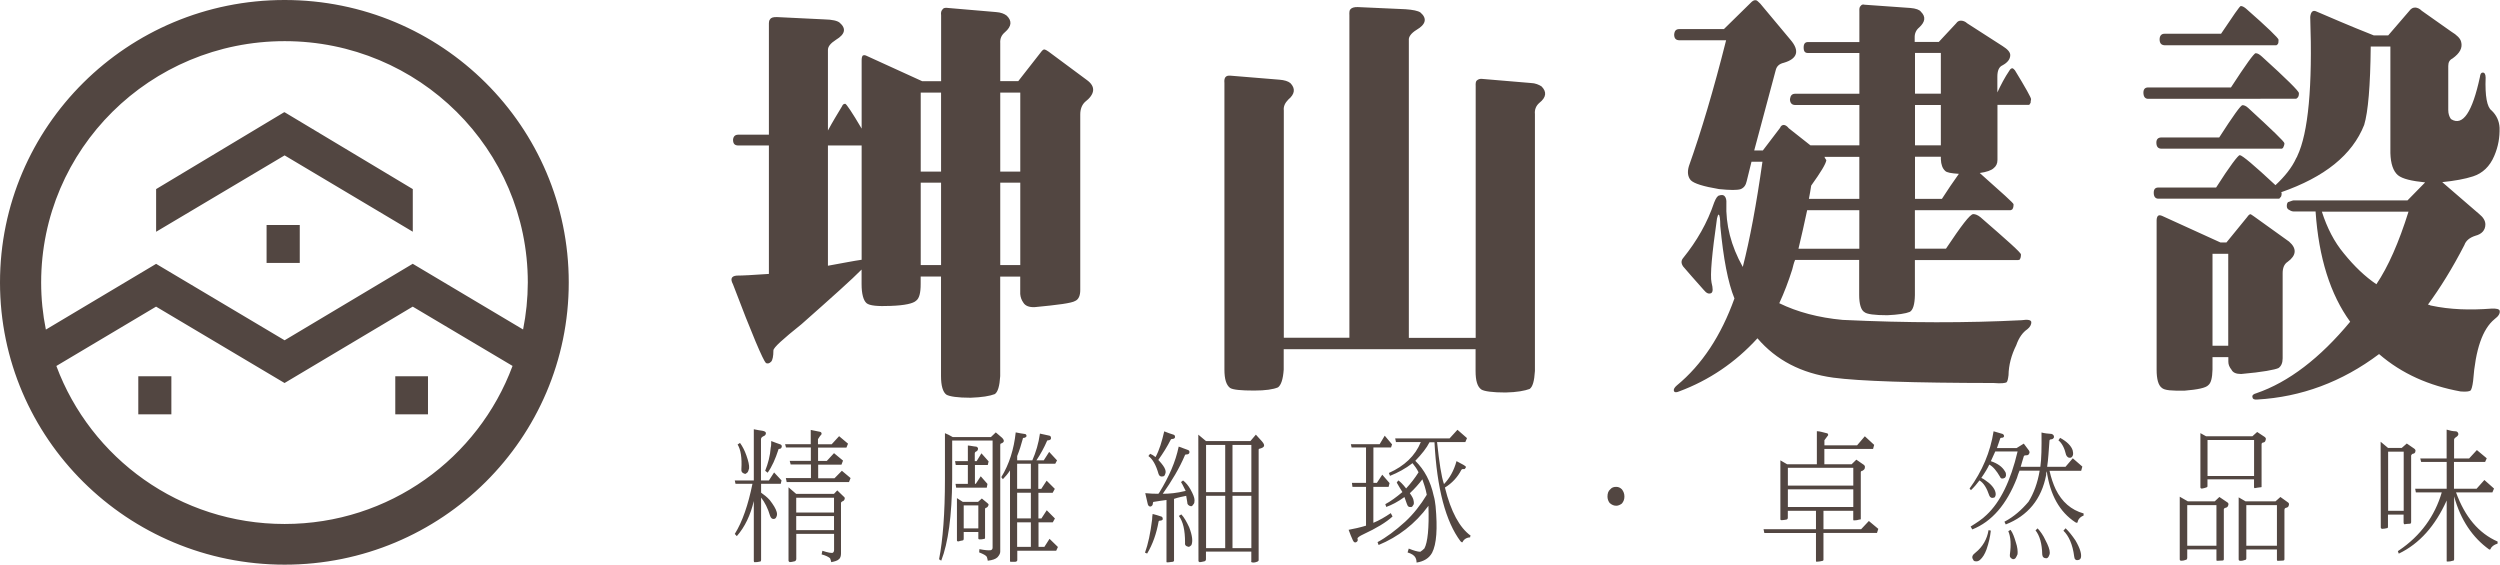 <?xml version="1.0" encoding="utf-8"?>
<!-- Generator: Adobe Illustrator 16.0.0, SVG Export Plug-In . SVG Version: 6.00 Build 0)  -->
<!DOCTYPE svg PUBLIC "-//W3C//DTD SVG 1.1//EN" "http://www.w3.org/Graphics/SVG/1.1/DTD/svg11.dtd">
<svg version="1.1" id="圖層_1" xmlns="http://www.w3.org/2000/svg" xmlns:xlink="http://www.w3.org/1999/xlink" x="0px" y="0px"
	 width="47.688px" height="10.771px" viewBox="0 0 47.688 10.771" enable-background="new 0 0 47.688 10.771" xml:space="preserve">
<path fill="#524641" d="M43.097,1.885h-2.121c-0.06,0-0.09-0.044-0.09-0.119c0-0.063,0.03-0.098,0.09-0.098h1.58
	c0.284-0.437,0.44-0.653,0.471-0.653c0.037,0,0.071,0.021,0.118,0.063c0.473,0.428,0.707,0.661,0.707,0.698
	c0,0.038-0.004,0.063-0.023,0.085c-0.014,0.009-0.021,0.022-0.029,0.022h-0.663L43.097,1.885L43.097,1.885z M19.092,8.461
	c-0.008,0-0.012,0.018-0.012,0.025v2.036c0,0.037-0.02,0.071-0.053,0.108c-0.035,0.034-0.092,0.054-0.185,0.066
	c-0.002-0.021-0.01-0.048-0.018-0.074c-0.02-0.029-0.063-0.052-0.146-0.085l0.004-0.062c0.106,0.021,0.176,0.025,0.211,0.021
	c0.026-0.004,0.041-0.021,0.041-0.049V8.403h-0.771v0.095v0.641c-0.005,0.703-0.077,1.219-0.209,1.556l-0.041-0.027
	c0.072-0.368,0.112-0.878,0.112-1.527V8.499V8.263c0.038,0.014,0.088,0.039,0.148,0.074h0.729l0.093-0.089l0.12,0.103
	C19.166,8.403,19.158,8.44,19.092,8.461 M18.689,10.289c0.021,0,0.049,0,0.08-0.009c0.014,0,0.021-0.006,0.021-0.022V9.709
	c0-0.017,0.017-0.025,0.029-0.025c0.021-0.013,0.029-0.026,0.039-0.052c0-0.014-0.01-0.027-0.025-0.037l-0.104-0.086l-0.072,0.064
	h-0.289h-0.003l-0.111-0.071v0.805c0,0.014,0.009,0.021,0.028,0.021c0.023-0.008,0.049-0.014,0.08-0.019
	c0.012,0,0.021-0.013,0.021-0.032v-0.129h0.279v0.127C18.662,10.28,18.67,10.289,18.689,10.289 M18.383,9.641h0.279v0.438h-0.279
	V9.641z M26.563,9.852c-0.12,0.111-0.31,0.225-0.555,0.339c-0.073,0.034-0.114,0.062-0.114,0.083c0.014,0.034,0,0.056-0.024,0.068
	c-0.026,0.014-0.047,0-0.063-0.034c-0.028-0.057-0.053-0.124-0.082-0.202c0.104-0.019,0.218-0.044,0.332-0.079v-0.74h-0.259
	l-0.01-0.076h0.269V8.536h-0.275l-0.014-0.063h0.549l0.097-0.162l0.14,0.166l-0.02,0.059h-0.336v0.675h0.066l0.103-0.156l0.139,0.16
	l-0.018,0.072h-0.291v0.686c0.115-0.047,0.223-0.111,0.332-0.185L26.563,9.852z M15.971,9.354l-0.063,0.067h-0.713h-0.008
	l-0.146-0.126v1.397c0,0.015,0.01,0.021,0.021,0.03c0.037,0,0.073-0.011,0.102-0.017c0.014-0.01,0.021-0.015,0.025-0.04v-0.482
	h0.721v0.309c0,0.03-0.012,0.039-0.02,0.05c-0.023,0.013-0.096,0-0.203-0.036l-0.015,0.069c0.08,0.021,0.129,0.047,0.161,0.073
	c0.007,0.026,0.021,0.048,0.022,0.075c0.069-0.013,0.119-0.027,0.151-0.059c0.025-0.021,0.036-0.063,0.036-0.107V9.6
	c0-0.018,0.007-0.026,0.025-0.036c0.023-0.006,0.04-0.022,0.046-0.049c0.004-0.021-0.006-0.034-0.021-0.044L15.971,9.354z
	 M15.909,10.112h-0.721V9.844h0.721V10.112z M15.909,9.777h-0.721V9.495h0.721V9.777z M18.823,9.302h-0.584L18.227,9.23h0.235V8.87
	h-0.231l-0.013-0.074h0.244V8.498c0.052,0.003,0.104,0.018,0.163,0.022c0.021,0.012,0.036,0.024,0.03,0.044
	c0,0.02-0.014,0.043-0.042,0.052c-0.013,0.007-0.021,0.024-0.019,0.042v0.138h0.036l0.091-0.149l0.137,0.154L18.842,8.87h-0.245
	v0.359h0.016l0.095-0.144l0.128,0.146L18.823,9.302z M22.18,9.905c-0.005,0.017-0.026,0.027-0.062,0.027
	c-0.007,0.005-0.016,0.005-0.018,0.02c-0.039,0.22-0.11,0.428-0.218,0.607l-0.041-0.017c0.058-0.158,0.104-0.372,0.136-0.633
	c0.002-0.034,0.002-0.069,0.01-0.105c0.054,0.015,0.111,0.029,0.158,0.047C22.172,9.854,22.18,9.877,22.18,9.905 M20.001,0.984
	c-0.029-0.021-0.059-0.038-0.082-0.041c-0.018,0-0.04,0.02-0.064,0.053l-0.431,0.551H19.08V0.825
	c-0.006-0.09,0.023-0.155,0.091-0.212c0.126-0.11,0.137-0.213,0.033-0.314c-0.046-0.036-0.112-0.063-0.206-0.069l-0.947-0.081
	c-0.026,0-0.059,0.003-0.077,0.037c-0.019,0.021-0.029,0.052-0.022,0.104v1.259H17.6h-0.009l-1.052-0.48
	c-0.03-0.016-0.056-0.022-0.082-0.009c-0.016,0.021-0.021,0.049-0.021,0.093v1.3c-0.183-0.312-0.289-0.466-0.312-0.473
	c-0.028,0-0.048,0.011-0.063,0.049c-0.086,0.144-0.177,0.29-0.268,0.46V0.952c0-0.063,0.046-0.124,0.153-0.193
	c0.178-0.107,0.199-0.216,0.07-0.327c-0.043-0.036-0.142-0.059-0.287-0.062l-0.905-0.044c-0.07-0.002-0.113,0.007-0.136,0.044
	c-0.02,0.02-0.022,0.058-0.021,0.116v2.083h-0.582c-0.059,0-0.095,0.028-0.102,0.095c0,0.08,0.033,0.111,0.102,0.111h0.582v2.45
	c-0.302,0.021-0.502,0.032-0.614,0.032c-0.104,0.009-0.125,0.066-0.072,0.164c0.365,0.963,0.578,1.456,0.63,1.505
	c0.033,0.013,0.061,0.01,0.099-0.027c0.027-0.03,0.043-0.103,0.043-0.215c0-0.053,0.18-0.215,0.536-0.5
	c0.589-0.521,0.972-0.864,1.146-1.042v0.278c0,0.186,0.035,0.312,0.095,0.363c0.057,0.048,0.211,0.063,0.46,0.052
	c0.268-0.009,0.431-0.046,0.486-0.1c0.06-0.044,0.086-0.148,0.086-0.315V5.275h0.388v1.899c0,0.185,0.036,0.305,0.101,0.353
	c0.058,0.036,0.215,0.06,0.463,0.06c0.219-0.008,0.364-0.032,0.461-0.069c0.059-0.037,0.093-0.157,0.104-0.342V5.276h0.382v0.332
	c0.005,0.063,0.025,0.116,0.059,0.164c0.037,0.063,0.112,0.09,0.213,0.087c0.449-0.043,0.709-0.076,0.779-0.12
	c0.065-0.03,0.094-0.104,0.094-0.207v-3.35c0-0.099,0.031-0.179,0.088-0.235c0.197-0.152,0.211-0.298,0.035-0.423L20.001,0.984z
	 M16.436,4.955c-0.144,0.02-0.354,0.062-0.643,0.114V2.775h0.283h0.02h0.34V4.955z M17.951,5.056h-0.388V3.484h0.388V5.056z
	 M17.951,3.273h-0.388V1.767h0.388V3.273z M19.462,5.056H19.08V3.484h0.382V5.056z M19.462,3.273H19.08V1.767h0.382V3.273z
	 M22.708,9.334c0.049,0.088,0.078,0.158,0.078,0.207c0,0.032-0.003,0.06-0.02,0.077C22.75,9.64,22.74,9.656,22.725,9.656
	c-0.027,0-0.043-0.011-0.056-0.022c-0.016-0.016-0.021-0.029-0.021-0.051c-0.01-0.052-0.017-0.096-0.021-0.125
	c-0.068,0.014-0.148,0.029-0.232,0.058v1.179c-0.004,0.005-0.006,0.017-0.021,0.021c-0.033,0-0.065,0.011-0.104,0.011
	c-0.006,0.002-0.019,0-0.019-0.011V9.537c-0.091,0.01-0.17,0.026-0.242,0.036c-0.013,0-0.018,0.01-0.018,0.03
	c0,0.029-0.016,0.053-0.046,0.06c-0.032,0-0.048-0.025-0.054-0.06c-0.017-0.066-0.03-0.134-0.045-0.196
	c0.084,0.008,0.168,0.012,0.25,0.012c0.004-0.006,0.017-0.02,0.02-0.026c0.184-0.302,0.308-0.582,0.368-0.874
	c0.064,0.019,0.118,0.047,0.178,0.065c0.02,0.008,0.03,0.023,0.027,0.047c-0.005,0.027-0.024,0.038-0.063,0.038
	c-0.009,0-0.02,0.002-0.023,0.014c-0.106,0.251-0.252,0.493-0.423,0.736c0.12,0,0.264-0.012,0.437-0.055
	c-0.052-0.105-0.079-0.158-0.089-0.169l0.039-0.03C22.621,9.206,22.667,9.262,22.708,9.334 M23.956,8.291l-0.104,0.122h-0.848
	l-0.146-0.122l0.003,2.402c-0.003,0.015,0.006,0.021,0.021,0.03c0.031,0,0.064-0.011,0.097-0.017c0.016-0.01,0.025-0.015,0.025-0.04
	v-0.144h0.865v0.174c-0.006,0.025,0,0.027,0.015,0.032c0.032,0.007,0.068,0,0.108-0.018c0.008-0.004,0.017-0.016,0.017-0.021V8.58
	c0-0.01,0.003-0.019,0.011-0.019c0.104-0.025,0.121-0.063,0.052-0.142L23.956,8.291z M23.371,10.456h-0.365V9.457h0.365V10.456z
	 M23.371,9.387h-0.365v-0.9h0.365V9.387z M23.87,10.456h-0.36V9.457h0.36V10.456z M23.87,9.387h-0.36v-0.9h0.36V9.387z
	 M14.889,8.478c0.019,0.009,0.024,0.022,0.024,0.04c-0.004,0.027-0.02,0.044-0.044,0.044c-0.015,0-0.021,0.003-0.021,0.016
	c-0.057,0.175-0.121,0.322-0.205,0.439L14.596,8.98c0.055-0.141,0.094-0.281,0.106-0.444c0.009-0.029,0.009-0.075,0.009-0.123
	C14.777,8.437,14.834,8.461,14.889,8.478 M22.683,10.056c0.063,0.162,0.073,0.273,0.043,0.342c-0.02,0.021-0.037,0.033-0.056,0.033
	c-0.051-0.013-0.073-0.033-0.065-0.085c0-0.229-0.036-0.395-0.118-0.505l0.047-0.029C22.589,9.87,22.634,9.952,22.683,10.056
	 M19.922,10.431h-0.112V9.964h0.272l0.041-0.074l-0.156-0.157l-0.102,0.157h-0.057v-0.49h0.272l0.041-0.075l-0.156-0.156
	l-0.102,0.156h-0.057V8.846h0.323l0.034-0.064l-0.15-0.162l-0.103,0.161H19.77c0.082-0.123,0.148-0.245,0.201-0.368
	c0-0.01,0.01-0.013,0.02-0.013c0.037-0.003,0.057-0.017,0.057-0.04c0-0.022-0.005-0.042-0.028-0.049
	c-0.054-0.01-0.116-0.026-0.183-0.04c-0.026,0.188-0.078,0.358-0.145,0.51h-0.289V8.699c0.043-0.107,0.076-0.213,0.106-0.325
	c0-0.014,0.007-0.022,0.019-0.022c0.029,0,0.042-0.014,0.054-0.032c-0.002-0.027-0.014-0.042-0.035-0.042
	c-0.038-0.005-0.095-0.014-0.172-0.03c-0.034,0.318-0.123,0.607-0.275,0.853l0.03,0.04c0.05-0.052,0.095-0.104,0.136-0.168V10.7
	c0,0.016,0.004,0.016,0.017,0.016h0.083c0.025,0,0.035-0.016,0.039-0.028v-0.182h0.742l0.033-0.072l-0.16-0.156L19.922,10.431z
	 M19.664,10.431h-0.262V9.964h0.262V10.431z M19.664,9.889h-0.262v-0.49h0.262V9.889z M19.664,9.324h-0.262V8.846h0.262V9.324z
	 M2.638,7.177h0.631v0.726H2.638V7.177z M7.54,7.177h0.624v0.726H7.54V7.177z M21.906,8.699l0.033-0.043
	c0.033,0.013,0.067,0.033,0.103,0.063c0.074-0.135,0.121-0.298,0.166-0.491c0.063,0.024,0.125,0.05,0.176,0.063
	c0.021,0.005,0.03,0.021,0.03,0.047c-0.003,0.022-0.021,0.036-0.062,0.036c-0.011,0-0.011,0.006-0.021,0.015
	c-0.066,0.13-0.146,0.258-0.234,0.381c0.002,0.013,0.006,0.014,0.015,0.021c0.06,0.066,0.1,0.121,0.114,0.164
	c0.012,0.034,0.012,0.063,0,0.087c-0.007,0.026-0.019,0.043-0.041,0.045C22.141,9.098,22.112,9.08,22.1,9.042
	C22.051,8.87,21.988,8.758,21.906,8.699 M14.142,8.949c0.013-0.217-0.012-0.372-0.072-0.47l0.046-0.03
	c0.047,0.065,0.088,0.143,0.122,0.24c0.037,0.105,0.057,0.187,0.051,0.245c-0.008,0.027-0.014,0.055-0.029,0.076
	c-0.021,0.015-0.032,0.03-0.048,0.03C14.158,9.025,14.136,8.996,14.142,8.949 M41.195,0.751c0-0.068,0.035-0.107,0.09-0.107h1.082
	c0.234-0.349,0.357-0.529,0.376-0.529c0.031,0,0.063,0.019,0.098,0.047c0.414,0.363,0.623,0.567,0.623,0.596
	c0,0.043-0.002,0.072-0.019,0.088c-0.015,0.014-0.02,0.017-0.024,0.017h-0.571h-0.037h-1.527C41.23,0.859,41.195,0.828,41.195,0.751
	 M39.411,8.677c-0.03-0.131-0.08-0.225-0.146-0.278l0.032-0.047c0.132,0.072,0.214,0.155,0.24,0.24
	c0.01,0.039,0.01,0.066,0.006,0.085c-0.011,0.032-0.021,0.042-0.039,0.052C39.459,8.741,39.428,8.717,39.411,8.677 M5.085,4.292
	h0.633v0.724H5.085V4.292z M5.429,0C2.429,0,0,2.413,0,5.388c0,2.972,2.43,5.383,5.43,5.383c2.997,0,5.419-2.411,5.419-5.383
	C10.849,2.413,8.427,0,5.429,0 M5.429,9.995c-2,0-3.699-1.254-4.354-3.014l1.902-1.132l2.451,1.457l2.445-1.457L9.777,6.98
	C9.124,8.74,7.427,9.995,5.429,9.995 M9.978,6.285L7.875,5.033V5.031H7.871v0.002L5.429,6.491L2.978,5.033L0.875,6.287
	c-0.059-0.291-0.09-0.591-0.09-0.898c0-2.545,2.079-4.604,4.645-4.604c2.561,0,4.638,2.059,4.638,4.604
	C10.067,5.695,10.036,5.996,9.978,6.285 M14.766,9.012l0.142,0.152l-0.015,0.064h-0.375v0.17c0.057,0.04,0.111,0.081,0.166,0.142
	c0.07,0.091,0.114,0.163,0.131,0.224c0.009,0.029,0.009,0.063,0,0.082c-0.01,0.03-0.022,0.043-0.038,0.05
	c-0.05,0.013-0.073-0.017-0.087-0.055c-0.043-0.146-0.101-0.259-0.172-0.35v1.189c0,0.017-0.006,0.031-0.017,0.031
	c-0.042,0.011-0.073,0.013-0.106,0.013c-0.013,0-0.016-0.013-0.016-0.027v-1.14c-0.063,0.269-0.17,0.494-0.324,0.67l-0.039-0.042
	c0.146-0.233,0.257-0.56,0.337-0.956H14.03l-0.014-0.064h0.363V8.188c0.064,0.013,0.117,0.023,0.165,0.029
	c0.04,0.008,0.066,0.021,0.066,0.045c0,0.027-0.016,0.049-0.049,0.06c-0.03,0.016-0.045,0.031-0.045,0.058v0.785h0.151L14.766,9.012
	z M5.429,2.141l2.445,1.466v0.813L5.429,2.964L2.978,4.421V3.607l2.442-1.466H5.429z M16.059,8.98l0.166,0.139l-0.03,0.076h-1.189
	L14.99,9.119h0.479V8.86h-0.387l-0.018-0.069h0.403V8.536h-0.474l-0.017-0.063h0.489V8.201c0.054,0.012,0.114,0.024,0.173,0.035
	c0.023,0.004,0.036,0.016,0.034,0.046c-0.026,0.029-0.049,0.061-0.069,0.095v0.098h0.261l0.142-0.155l0.17,0.143l-0.03,0.075h-0.541
	v0.255h0.166l0.138-0.149l0.172,0.142l-0.03,0.078h-0.444v0.259h0.311L16.059,8.98z M42.125,7.346
	c0.049-0.04,0.075-0.133,0.079-0.297V6.813h0.302V6.9c0,0.056,0.021,0.103,0.06,0.152c0.028,0.057,0.089,0.082,0.185,0.082
	c0.413-0.036,0.646-0.082,0.713-0.114c0.05-0.036,0.078-0.096,0.078-0.186V5.211c0-0.096,0.027-0.173,0.097-0.218
	c0.163-0.119,0.18-0.251,0.025-0.385l-0.669-0.48c-0.027-0.021-0.055-0.035-0.063-0.042c-0.026,0-0.043,0.021-0.069,0.057
	L42.47,4.625h-0.106h-0.009L41.24,4.117c-0.037-0.014-0.057-0.014-0.075,0c-0.015,0.013-0.027,0.045-0.027,0.086V7.05
	c0,0.185,0.033,0.297,0.096,0.346c0.055,0.053,0.201,0.059,0.437,0.056C41.917,7.432,42.077,7.4,42.125,7.346 M42.204,4.841h0.3
	v1.754h-0.3V4.841z M43.019,9.31c0.026-0.008,0.059-0.008,0.1-0.015c0.012,0,0.021,0,0.021-0.009V8.486
	c-0.004-0.025,0.01-0.044,0.03-0.044c0.031-0.006,0.043-0.021,0.047-0.05c0.014-0.024,0-0.042-0.016-0.056L43.056,8.24l-0.091,0.082
	h-0.881h-0.003l-0.108-0.06v1.032c0,0.015,0.009,0.026,0.029,0.026c0.026-0.004,0.059-0.013,0.082-0.021
	c0.018-0.007,0.024-0.007,0.024-0.031V9.143h0.888v0.152C42.998,9.302,43.002,9.318,43.019,9.31 M42.109,8.393h0.888V9.08h-0.888
	V8.393z M42.886,2.06c0.456,0.419,0.69,0.643,0.69,0.673c0,0.038-0.016,0.064-0.027,0.088c-0.015,0.009-0.017,0.015-0.021,0.015
	h-0.642h-0.046h-1.61c-0.063,0-0.097-0.037-0.097-0.117c0-0.063,0.034-0.097,0.097-0.097h1.102c0.263-0.41,0.412-0.616,0.443-0.616
	C42.804,2.006,42.841,2.018,42.886,2.06 M42.335,9.48l-0.088,0.083h-0.514l-0.154-0.088v1.194c0,0.022,0.011,0.027,0.035,0.027
	c0.021,0,0.053-0.005,0.082-0.017c0.015,0,0.021-0.015,0.026-0.031V10.48h0.557v0.2c0,0.017,0.003,0.017,0.02,0.017
	c0.029,0,0.063-0.005,0.099-0.005c0.014,0,0.022-0.012,0.022-0.025V9.731c-0.005-0.027,0.011-0.039,0.03-0.044
	c0.032-0.005,0.05-0.024,0.056-0.055c0.007-0.02,0-0.039-0.021-0.051L42.335,9.48z M42.279,10.41h-0.557V9.635h0.557V10.41z
	 M39.745,9.794v0.041c-0.069,0.025-0.107,0.076-0.118,0.134c-0.003,0.004-0.016,0.004-0.028,0c-0.002-0.005-0.005-0.005-0.009-0.005
	c-0.304-0.199-0.483-0.523-0.548-0.975c-0.011,0.027-0.011,0.045-0.011,0.071c-0.088,0.462-0.35,0.78-0.771,0.944l-0.025-0.052
	c0.179-0.094,0.325-0.223,0.459-0.381c0.1-0.16,0.175-0.362,0.213-0.593h-0.384c-0.021,0.045-0.037,0.1-0.049,0.139
	c-0.198,0.507-0.479,0.833-0.852,0.982l-0.032-0.055c0.113-0.071,0.218-0.137,0.304-0.222c0.26-0.243,0.459-0.646,0.592-1.21h-0.426
	c-0.028,0.061-0.057,0.125-0.084,0.185c0.135,0.045,0.221,0.111,0.269,0.195c0.018,0.022,0.02,0.049,0.02,0.072
	c0,0.021-0.015,0.047-0.024,0.051c-0.042,0.023-0.075,0.019-0.091-0.021c-0.063-0.11-0.131-0.194-0.204-0.232
	c-0.027,0.061-0.08,0.151-0.152,0.254c0.05,0.021,0.091,0.057,0.145,0.096c0.094,0.081,0.134,0.162,0.129,0.226
	c-0.004,0.03-0.017,0.048-0.027,0.053c-0.048,0.017-0.077,0-0.093-0.034c-0.05-0.147-0.107-0.243-0.189-0.293
	c-0.05,0.067-0.104,0.131-0.163,0.186L37.57,9.319c0.24-0.329,0.396-0.694,0.458-1.092c0.075,0.021,0.128,0.036,0.171,0.05
	c0.016,0.009,0.029,0.02,0.029,0.046c-0.008,0.021-0.021,0.028-0.054,0.028c-0.014,0-0.02,0.01-0.021,0.018
	c-0.02,0.056-0.04,0.118-0.061,0.178h0.375l0.137-0.085l0.098,0.131c0.016,0.024,0.016,0.05,0,0.066
	c-0.006,0.019-0.024,0.026-0.055,0.026c-0.023,0-0.038,0.005-0.043,0.02c-0.017,0.064-0.043,0.134-0.059,0.199h0.375
	c0.022-0.151,0.025-0.367,0.022-0.654c0.056,0.015,0.118,0.022,0.191,0.027c0.028,0.009,0.048,0.025,0.048,0.062
	c-0.011,0.027-0.026,0.042-0.063,0.042c-0.018,0.005-0.024,0.014-0.024,0.027c-0.014,0.185-0.023,0.357-0.044,0.496h0.35
	l0.139-0.162L39.721,8.9l-0.022,0.08h-0.604c0.03,0.135,0.07,0.252,0.118,0.354C39.331,9.573,39.508,9.728,39.745,9.794
	 M43.499,9.48l-0.093,0.083h-0.564h-0.008l-0.131-0.076v1.184c0,0.022,0.017,0.027,0.041,0.027c0.021,0,0.049-0.005,0.081-0.017
	c0.017,0,0.024-0.015,0.024-0.031v-0.169h0.584v0.2c0,0.017,0.013,0.017,0.021,0.017c0.027,0,0.063-0.005,0.095-0.005
	c0.019,0,0.027-0.012,0.027-0.025V9.731c0-0.027,0.01-0.039,0.028-0.044c0.036-0.005,0.053-0.024,0.057-0.055
	c0.006-0.02,0-0.039-0.021-0.051L43.499,9.48z M43.433,10.41h-0.584V9.635h0.584V10.41z M47.642,10.33v0.039
	c-0.073,0.024-0.117,0.056-0.14,0.112c0,0-0.011,0.004-0.021,0c-0.313-0.225-0.543-0.557-0.668-1.012v1.2
	c-0.004,0.022-0.008,0.027-0.025,0.027c-0.037,0.012-0.067,0.016-0.1,0.016c-0.017,0-0.021-0.006-0.017-0.021V9.547
	c-0.219,0.484-0.516,0.822-0.914,1.014l-0.017-0.046c0.006-0.007,0.009-0.011,0.022-0.017c0.414-0.279,0.683-0.656,0.815-1.105
	h-0.494L46.07,9.323h0.601V8.812h-0.487l-0.017-0.067h0.503v-0.55c0.063,0.019,0.115,0.031,0.17,0.032
	c0.032,0,0.048,0.021,0.054,0.05c0,0.025-0.015,0.042-0.045,0.062c-0.023,0.014-0.037,0.03-0.037,0.051v0.355h0.287l0.148-0.16
	l0.188,0.157l-0.031,0.07H46.81v0.511h0.431l0.149-0.167l0.184,0.163l-0.031,0.073h-0.694C47.019,9.86,47.282,10.172,47.642,10.33
	 M47.577,2.977c0.08-0.185,0.107-0.36,0.103-0.54c-0.007-0.129-0.059-0.242-0.154-0.331c-0.086-0.063-0.125-0.275-0.112-0.625
	c0-0.063-0.019-0.096-0.053-0.097c-0.03,0-0.05,0.023-0.056,0.085c-0.145,0.672-0.326,0.943-0.548,0.805
	c-0.006-0.005-0.006-0.007-0.01-0.011c-0.026-0.039-0.046-0.092-0.046-0.164V1.259c0-0.07,0.024-0.115,0.082-0.144
	c0.14-0.101,0.194-0.202,0.164-0.316c-0.015-0.065-0.078-0.129-0.19-0.197l-0.561-0.396c-0.045-0.046-0.088-0.059-0.124-0.062
	c-0.044,0-0.08,0.016-0.118,0.069l-0.398,0.462H45.28c-0.479-0.189-0.847-0.351-1.108-0.462c-0.059-0.021-0.095,0.02-0.104,0.111
	c0.046,1.322-0.037,2.212-0.246,2.651c-0.003,0.009-0.005,0.017-0.021,0.041c-0.084,0.185-0.223,0.355-0.396,0.516
	c-0.409-0.381-0.632-0.569-0.681-0.573c-0.03,0-0.188,0.205-0.451,0.618h-1.101c-0.059,0-0.089,0.03-0.089,0.1
	c0,0.072,0.03,0.113,0.089,0.113h1.613h0.043h0.646c0.006,0,0.009-0.004,0.019-0.02c0.02-0.009,0.03-0.041,0.03-0.083
	c0-0.012-0.004-0.014-0.01-0.02c0.827-0.288,1.357-0.71,1.584-1.284c0.075-0.247,0.118-0.745,0.125-1.496h0.375v2.034
	c0.006,0.201,0.053,0.343,0.144,0.421c0.088,0.071,0.263,0.111,0.519,0.137l-0.336,0.343h-2.168c-0.021,0-0.048,0.012-0.091,0.027
	c-0.025,0-0.044,0.025-0.044,0.081c0,0.04,0.019,0.064,0.05,0.076c0.032,0.022,0.063,0.028,0.085,0.028h0.414
	c0.06,0.882,0.282,1.584,0.66,2.103c-0.575,0.694-1.175,1.153-1.79,1.364c-0.056,0.015-0.082,0.038-0.075,0.073
	c0.004,0.034,0.031,0.054,0.091,0.047c0.838-0.047,1.618-0.335,2.325-0.867c0.437,0.377,0.956,0.604,1.555,0.713
	c0.103,0.009,0.168,0,0.191-0.018c0.016-0.018,0.035-0.077,0.048-0.181c0.046-0.605,0.179-0.991,0.41-1.181
	c0.079-0.058,0.107-0.113,0.097-0.159c-0.007-0.031-0.059-0.047-0.162-0.041c-0.4,0.03-0.781,0.021-1.156-0.06
	c-0.014-0.005-0.032-0.016-0.051-0.016c0.23-0.313,0.466-0.691,0.696-1.138c0.028-0.082,0.101-0.142,0.212-0.177
	c0.12-0.031,0.188-0.106,0.188-0.215c0-0.068-0.04-0.136-0.115-0.196l-0.708-0.611c0.236-0.024,0.435-0.06,0.588-0.11
	C47.356,3.305,47.493,3.175,47.577,2.977 M45.33,5.422c-0.215-0.146-0.418-0.338-0.622-0.59c-0.181-0.217-0.318-0.483-0.418-0.795
	h1.653C45.759,4.625,45.554,5.091,45.33,5.422 M45.851,9.972c0,0.022,0.004,0.029,0.017,0.028c0.024-0.006,0.061-0.007,0.104-0.01
	c0.013,0,0.021-0.016,0.021-0.027v-1.25c-0.006-0.028,0.01-0.045,0.027-0.056c0.028-0.002,0.052-0.018,0.053-0.042
	c0.009-0.024,0-0.039-0.018-0.055L45.91,8.46l-0.097,0.085h-0.26l-0.142-0.119l0.003,1.637c0,0.014,0.011,0.02,0.023,0.025
	c0.036,0,0.063-0.007,0.093-0.013c0.02,0,0.021-0.014,0.021-0.035V9.816h0.298v0.156H45.851z M45.554,8.616h0.297v1.127h-0.297
	V8.616z M39.59,10.309c0.091,0.155,0.123,0.269,0.101,0.338c-0.015,0.023-0.028,0.035-0.051,0.035
	c-0.041,0.012-0.071-0.015-0.074-0.065c-0.03-0.236-0.105-0.397-0.206-0.494l0.042-0.046C39.46,10.133,39.526,10.214,39.59,10.309
	 M38.031,7.306c0.144,0.013,0.223,0,0.244-0.013c0.019-0.018,0.028-0.061,0.038-0.137c0.003-0.188,0.053-0.382,0.147-0.57
	c0.052-0.15,0.125-0.246,0.212-0.306c0.048-0.039,0.078-0.083,0.075-0.139c-0.006-0.037-0.066-0.051-0.184-0.033
	c-1.037,0.053-2.174,0.053-3.416-0.006c-0.457-0.042-0.863-0.15-1.207-0.318c0.094-0.202,0.176-0.419,0.247-0.643
	c0.016-0.06,0.03-0.128,0.055-0.183h1.222v0.67c0,0.169,0.035,0.289,0.101,0.326c0.043,0.038,0.188,0.059,0.438,0.059
	c0.2-0.009,0.349-0.032,0.425-0.063c0.063-0.033,0.096-0.145,0.099-0.322V4.961h1.217h0.045h0.706c0.004,0,0.017-0.004,0.029-0.007
	c0.018-0.023,0.026-0.056,0.026-0.1c0-0.036-0.259-0.265-0.775-0.713c-0.048-0.038-0.095-0.057-0.134-0.057
	c-0.063,0-0.23,0.224-0.521,0.659h-0.593V4.009h1.11h0.043h0.674c0.004,0,0.016-0.008,0.028-0.012
	c0.019-0.024,0.027-0.049,0.027-0.101c0-0.021-0.217-0.216-0.645-0.596c0.129-0.018,0.22-0.05,0.263-0.09
	c0.048-0.037,0.075-0.087,0.075-0.159v-1.05h0.233h0.025h0.349c0,0,0.006-0.016,0.025-0.039c0-0.018,0.003-0.041,0.009-0.07
	c0-0.03-0.104-0.217-0.308-0.551c-0.018-0.02-0.032-0.035-0.048-0.039c-0.021,0-0.041,0.016-0.054,0.039
	c-0.092,0.135-0.166,0.278-0.233,0.422V1.463c0-0.11,0.028-0.186,0.098-0.217c0.094-0.051,0.148-0.116,0.148-0.195
	c0-0.055-0.05-0.112-0.146-0.172l-0.675-0.434c-0.039-0.037-0.083-0.051-0.121-0.051c-0.035,0-0.065,0.014-0.09,0.051l-0.331,0.355
	h-0.46V0.718c-0.003-0.083,0.03-0.148,0.085-0.193c0.115-0.106,0.133-0.204,0.033-0.302c-0.023-0.035-0.097-0.063-0.201-0.071
	L35.567,0.09c-0.034-0.011-0.058,0-0.074,0.023c-0.025,0.021-0.027,0.054-0.025,0.102v0.587h-0.98c-0.056,0-0.083,0.034-0.083,0.103
	c0,0.078,0.027,0.106,0.083,0.106h0.98v0.777h-1.222c-0.063,0-0.092,0.033-0.102,0.102c0,0.074,0.035,0.113,0.102,0.113h1.222v0.769
	h-0.923h-0.011l-0.413-0.326c-0.03-0.039-0.063-0.06-0.093-0.063c-0.032,0-0.059,0.018-0.073,0.056L33.627,2.87h-0.165l0.409-1.527
	c0.018-0.079,0.067-0.125,0.157-0.146c0.259-0.076,0.307-0.228,0.125-0.439L33.578,0.07c-0.038-0.034-0.06-0.063-0.081-0.065
	C33.468,0,33.443,0.009,33.413,0.036l-0.529,0.519h-0.729h-0.12c-0.063,0-0.093,0.029-0.1,0.104c0,0.075,0.035,0.109,0.1,0.109h0.12
	h0.771c-0.239,0.949-0.478,1.749-0.709,2.398c-0.034,0.112-0.023,0.205,0.034,0.271c0.061,0.063,0.237,0.119,0.54,0.17
	c0.217,0.022,0.351,0.022,0.415,0c0.063-0.028,0.095-0.073,0.113-0.153l0.091-0.369h0.209c-0.115,0.813-0.24,1.482-0.375,2.007
	c-0.225-0.401-0.328-0.807-0.313-1.214c0.004-0.063-0.007-0.11-0.037-0.14c-0.023-0.021-0.056-0.023-0.095-0.01
	c-0.034,0.003-0.064,0.044-0.1,0.133c-0.131,0.39-0.332,0.738-0.591,1.059c-0.043,0.05-0.043,0.104,0,0.165
	c0.091,0.106,0.22,0.254,0.388,0.442c0.058,0.072,0.103,0.086,0.148,0.063c0.033-0.023,0.033-0.086,0.004-0.2
	c-0.03-0.14,0.008-0.548,0.104-1.222c0.013-0.053,0.021-0.074,0.032-0.074c0.017,0,0.031,0.074,0.031,0.217
	c0.059,0.621,0.146,1.079,0.27,1.382c-0.254,0.708-0.618,1.264-1.101,1.661c-0.044,0.038-0.066,0.074-0.051,0.111
	c0.014,0.023,0.047,0.023,0.1,0c0.564-0.21,1.068-0.548,1.491-1.012c0.357,0.417,0.836,0.667,1.446,0.751
	C35.465,7.27,36.486,7.304,38.031,7.306 M36.529,1.01h0.493v0.777h-0.493V1.01z M36.529,2.003h0.493v0.769h-0.493V2.003z
	 M36.529,2.99h0.493v0.047c0.004,0.101,0.031,0.176,0.082,0.222c0.028,0.033,0.119,0.048,0.262,0.057
	c-0.109,0.151-0.219,0.315-0.324,0.478h-0.513V2.99z M34.549,3.54c0.183-0.255,0.28-0.414,0.289-0.485
	c-0.018-0.021-0.021-0.035-0.037-0.063h0.666v0.802h-0.962C34.524,3.711,34.534,3.622,34.549,3.54 M34.472,4.009h0.995v0.736h-1.161
	C34.366,4.499,34.42,4.25,34.472,4.009 M35.502,10.094h-0.719v-0.35h0.568v0.167c0,0.011,0.008,0.021,0.021,0.015
	c0.029,0,0.063-0.004,0.095-0.015c0.021,0,0.028,0,0.028-0.016V9.019c-0.003-0.022,0.007-0.038,0.03-0.038
	c0.029-0.019,0.047-0.031,0.047-0.059c0.006-0.02,0-0.037-0.016-0.053L35.41,8.768l-0.09,0.088h-0.52V8.564h0.929l0.021-0.078
	l-0.178-0.164l-0.148,0.173h-0.623V8.397c0.021-0.029,0.046-0.061,0.072-0.096c0-0.025-0.012-0.039-0.035-0.039
	c-0.063-0.015-0.123-0.036-0.181-0.037v0.631H34.09l-0.129-0.075v1.124c0,0.01,0.008,0.021,0.034,0.017
	c0.024,0,0.054-0.007,0.081-0.011c0.014,0,0.027-0.016,0.027-0.034V9.744h0.537v0.35h-1l0.015,0.073h0.985v0.532
	c0,0.016,0.004,0.016,0.015,0.016c0.043-0.004,0.075-0.006,0.108-0.016c0.01,0,0.016-0.005,0.02-0.017v-0.516h1.021l0.025-0.078
	l-0.18-0.15L35.502,10.094z M34.104,8.923h1.248v0.34h-1.248V8.923z M34.104,9.334h1.248v0.337h-1.248V9.334z M37.932,10.112
	l0.043,0.01c-0.011,0.114-0.039,0.234-0.082,0.359c-0.034,0.091-0.072,0.153-0.125,0.2c-0.03,0.025-0.061,0.031-0.09,0.025
	c-0.02,0-0.035-0.015-0.039-0.03c-0.033-0.046-0.018-0.089,0.043-0.134C37.821,10.431,37.906,10.28,37.932,10.112 M30.938,9.334
	c0.033,0.043,0.048,0.085,0.048,0.138c0,0.052-0.015,0.093-0.048,0.133c-0.036,0.027-0.072,0.042-0.107,0.042
	c-0.046,0-0.083-0.015-0.126-0.052c-0.028-0.036-0.042-0.079-0.042-0.123c0-0.057,0.014-0.106,0.053-0.138
	c0.032-0.038,0.069-0.047,0.115-0.047C30.871,9.287,30.906,9.302,30.938,9.334 M29.405,1.648c0.102,0.103,0.093,0.208-0.041,0.314
	C29.3,2.017,29.27,2.092,29.279,2.175v4.901C29.267,7.27,29.236,7.38,29.177,7.42c-0.091,0.033-0.241,0.063-0.459,0.067
	c-0.25,0-0.405-0.023-0.459-0.056c-0.079-0.053-0.112-0.171-0.112-0.354V6.661h-3.66V7.05c-0.012,0.185-0.051,0.297-0.109,0.339
	C24.289,7.427,24.14,7.45,23.923,7.45c-0.253,0-0.405-0.015-0.459-0.05c-0.073-0.056-0.108-0.167-0.108-0.352V1.582
	c-0.006-0.057,0.004-0.091,0.021-0.112c0.026-0.027,0.048-0.027,0.089-0.027l0.938,0.077c0.095,0.007,0.168,0.03,0.21,0.065
	c0.099,0.101,0.088,0.209-0.039,0.314c-0.061,0.062-0.096,0.13-0.086,0.209v4.334h1.251V0.295c-0.003-0.059,0-0.103,0.021-0.119
	c0.021-0.027,0.072-0.044,0.14-0.041l0.908,0.041c0.143,0.01,0.239,0.03,0.286,0.062c0.132,0.114,0.105,0.227-0.075,0.332
	c-0.105,0.065-0.154,0.136-0.146,0.198v5.677h1.275V1.646c-0.004-0.062,0.004-0.097,0.021-0.11C28.2,1.51,28.225,1.504,28.26,1.504
	l0.938,0.079C29.288,1.585,29.358,1.618,29.405,1.648 M28.054,10.219c-0.01,0.007-0.011,0.021-0.011,0.031
	c-0.067,0.003-0.124,0.039-0.146,0.094c-0.006,0.003-0.019,0-0.03-0.014l-0.006-0.003c-0.282-0.375-0.452-1.005-0.498-1.891h-0.095
	c-0.054,0.108-0.146,0.225-0.271,0.354c0.176,0.172,0.292,0.393,0.351,0.667c0.018,0.058,0.028,0.13,0.036,0.198
	c0.039,0.424,0.02,0.724-0.067,0.89c-0.058,0.104-0.156,0.164-0.295,0.186c0-0.032-0.006-0.063-0.023-0.096
	c-0.021-0.041-0.074-0.075-0.149-0.097l0.022-0.074c0.096,0.039,0.171,0.061,0.221,0.061c0.025-0.018,0.056-0.039,0.078-0.064
	c0.062-0.116,0.091-0.384,0.077-0.813c-0.255,0.349-0.581,0.595-0.951,0.748l-0.02-0.055c0.167-0.09,0.338-0.218,0.526-0.388
	c0.159-0.146,0.299-0.326,0.413-0.515c-0.021-0.119-0.057-0.215-0.084-0.295c-0.069,0.09-0.147,0.18-0.239,0.265
	c0.045,0.063,0.066,0.107,0.069,0.13c0.011,0.046,0.011,0.081-0.003,0.095c-0.013,0.024-0.021,0.034-0.039,0.039
	c-0.021,0.002-0.045,0-0.06-0.015c-0.014-0.011-0.03-0.063-0.07-0.176c-0.128,0.093-0.24,0.15-0.347,0.189l-0.018-0.053
	c0.103-0.055,0.207-0.131,0.326-0.231c-0.042-0.063-0.076-0.128-0.108-0.181l0.03-0.041c0.036,0.024,0.082,0.067,0.149,0.153
	c0.089-0.096,0.169-0.199,0.237-0.308c-0.03-0.063-0.07-0.117-0.115-0.174c-0.139,0.107-0.281,0.182-0.43,0.242l-0.021-0.055
	c0.295-0.132,0.502-0.326,0.609-0.589h-0.474l-0.015-0.071h1.038l0.15-0.164l0.182,0.159l-0.032,0.076h-0.539
	c0.043,0.392,0.08,0.653,0.132,0.801c0.103-0.106,0.188-0.25,0.239-0.438c0.115,0.058,0.174,0.094,0.179,0.107
	c0,0.015-0.005,0.026-0.024,0.044c-0.01,0-0.021,0.003-0.034,0c-0.013,0-0.021,0.003-0.03,0.018C27.806,9.1,27.696,9.219,27.562,9.3
	C27.677,9.764,27.841,10.063,28.054,10.219 M38.451,10.34c0.034,0.096,0.04,0.184,0.034,0.232c-0.01,0.025-0.023,0.052-0.038,0.074
	c-0.022,0.02-0.034,0.021-0.05,0.021c-0.045-0.018-0.066-0.044-0.058-0.091c0.025-0.184,0.017-0.331-0.03-0.444l0.043-0.025
	C38.397,10.169,38.424,10.25,38.451,10.34 M39.018,10.306c0.051,0.096,0.082,0.176,0.082,0.237c0,0.028-0.009,0.048-0.021,0.072
	c-0.017,0.03-0.032,0.034-0.048,0.034c-0.044,0-0.072-0.026-0.075-0.073c-0.004-0.204-0.048-0.358-0.128-0.459l0.04-0.038
	C38.924,10.14,38.977,10.214,39.018,10.306"/>
</svg>
